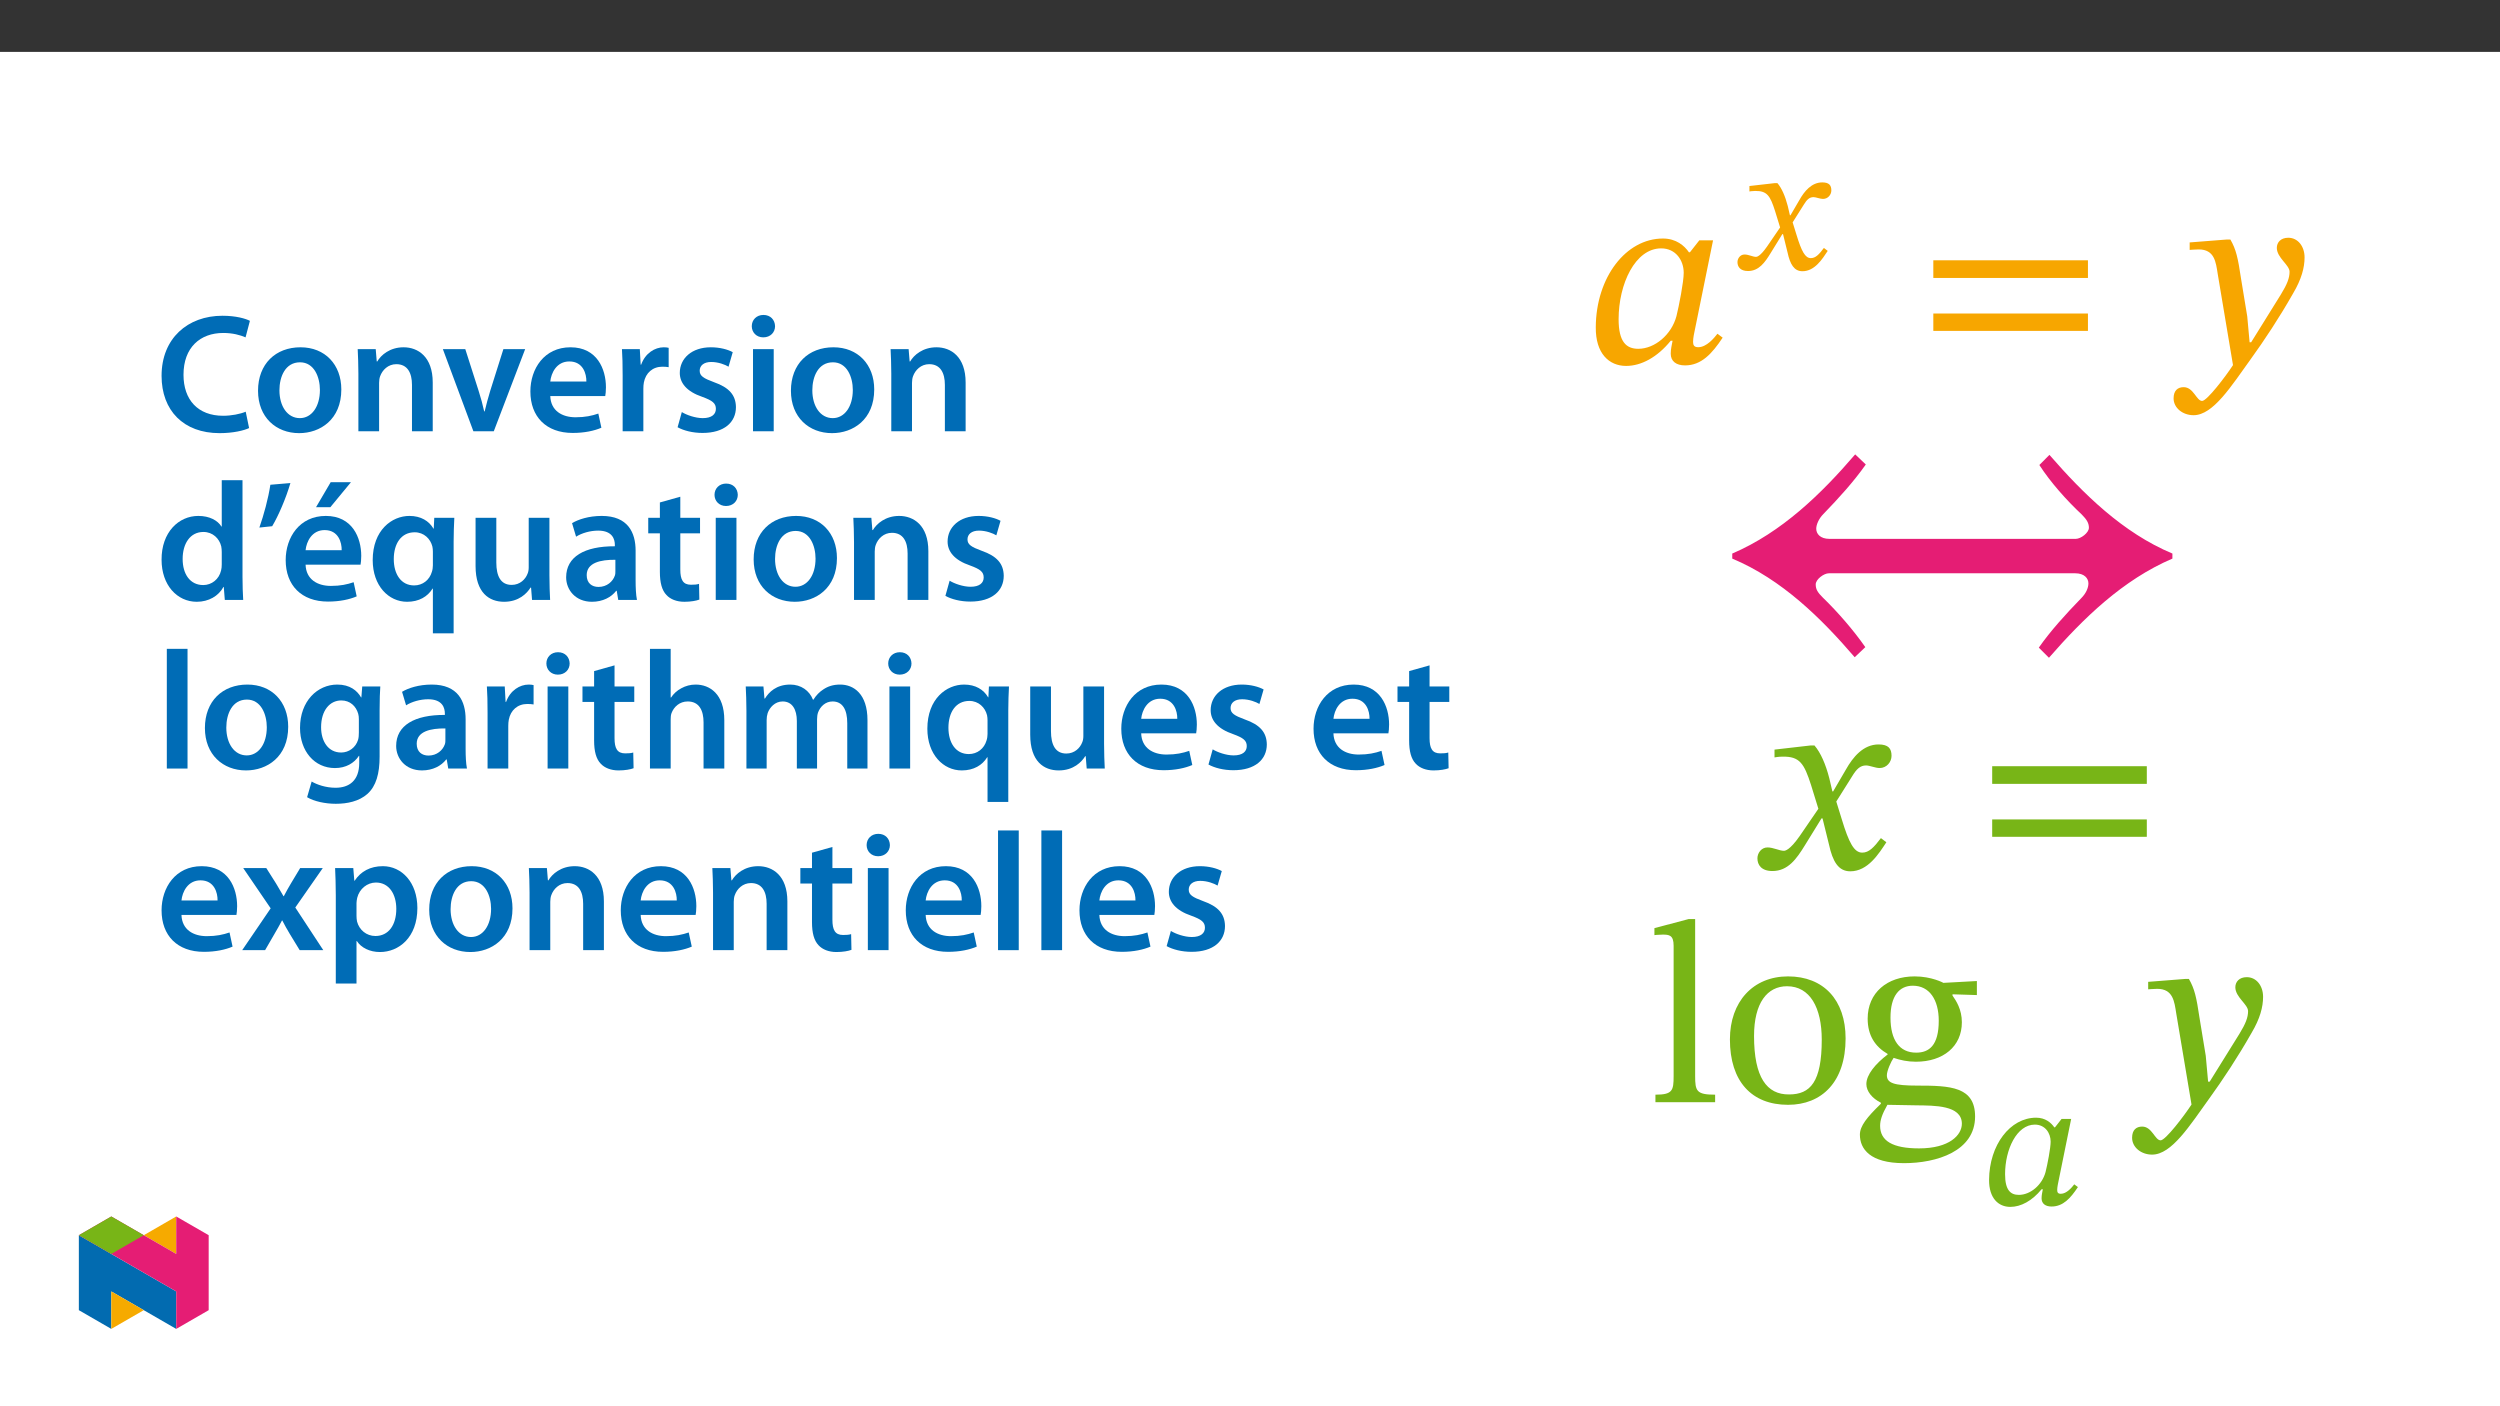 ﻿<?xml version="1.0" encoding="utf-8"?>
<svg xmlns="http://www.w3.org/2000/svg" xmlns:xlink="http://www.w3.org/1999/xlink" viewBox="0 0 960 540" version="1.1">
  <rect x="0" y="0" width="960" height="540" fill="#333333" stroke="none"/>
  <defs>
    <g>
      <symbol overflow="visible" id="glyph0-0">
        <path style="stroke:none;" d="M 31.875 -16.938 L 31.875 -18.531 C 31.875 -29.391 47.922 -37.156 47.922 -51.812 C 47.922 -62.172 39.25 -66.656 29.484 -66.656 C 19.422 -66.656 12.547 -60.969 12.547 -52.906 C 12.547 -48.219 14.453 -45.922 17.641 -45.922 C 20.031 -45.922 22.109 -47.219 22.109 -50.312 C 22.109 -54.094 20.031 -54.203 20.031 -57.484 C 20.031 -60.578 22.719 -62.859 28.594 -62.859 C 34.969 -62.859 38.953 -59.375 38.953 -51.5 C 38.953 -36.156 27.891 -32.484 27.891 -19.531 L 27.891 -16.938 Z M 35.672 -4.781 C 35.672 -7.875 33.578 -10.656 30.094 -10.656 C 26.406 -10.656 24.203 -7.969 24.203 -4.781 C 24.203 -1.5 26.109 0.797 29.984 0.797 C 33.578 0.797 35.672 -1.594 35.672 -4.781 Z M 59.281 16.844 L 59.281 -78.203 L 1 -78.203 L 1 16.844 Z M 54.094 11.562 L 6.078 11.562 L 6.078 -73.125 L 54.094 -73.125 Z M 54.094 11.562 " />
      </symbol>
      <symbol overflow="visible" id="glyph0-1">
        <path style="stroke:none;" d="M 50.016 -47.016 L 44.734 -47.016 L 41.141 -42.438 L 40.75 -42.438 C 39.047 -44.938 35.859 -47.719 30.781 -47.719 C 16.531 -47.719 5.078 -32.781 4.984 -13.656 C 4.875 -3.594 10.062 1.203 16.641 1.203 C 22.422 1.203 28.594 -2.094 33.766 -8.469 L 34.469 -8.469 C 34.172 -6.672 33.766 -5.375 33.766 -3.484 C 33.766 -0.594 35.859 1 39.25 1 C 45.531 1 49.609 -3.484 53.703 -9.656 L 51.703 -11.156 C 50.406 -9.469 47.516 -5.984 44.328 -5.984 C 42.734 -5.984 42.344 -6.781 42.344 -8.062 C 42.344 -9.562 42.844 -11.75 42.844 -11.75 Z M 38.75 -34.562 C 38.75 -31.078 36.953 -21.922 35.969 -17.938 C 34.078 -10.766 27.594 -5.375 21.312 -5.375 C 16.734 -5.375 13.75 -7.969 13.75 -16.734 C 13.75 -30.281 20.125 -43.938 30.094 -43.938 C 35.672 -43.938 38.75 -39.359 38.75 -34.562 Z M 38.75 -34.562 " />
      </symbol>
      <symbol overflow="visible" id="glyph0-2">
        <path style="stroke:none;" d="M 65.547 -32.578 L 65.547 -39.359 L 6.172 -39.359 L 6.172 -32.578 Z M 65.547 -12.25 L 65.547 -18.922 L 6.172 -18.922 L 6.172 -12.25 Z M 65.547 -12.25 " />
      </symbol>
      <symbol overflow="visible" id="glyph0-3">
        <path style="stroke:none;" d="M 25 -32.375 C 23.812 -40.344 23.109 -43.531 20.922 -47.328 L 19.422 -47.328 L 5.281 -46.219 L 5.281 -43.344 C 5.281 -43.344 7.375 -43.531 8.766 -43.531 C 14.844 -43.531 15.344 -38.656 16.047 -34.172 L 21.922 0.891 C 19.125 5.188 11.953 14.641 10.062 14.641 C 7.875 14.641 6.781 9.359 2.984 9.359 C 0.703 9.359 -0.891 10.656 -0.891 13.656 C -0.891 17.328 2.594 20.125 6.781 20.125 C 14.344 20.125 21.312 8.859 28.797 -1.5 C 33.969 -8.672 39.656 -17.234 45.031 -26.703 C 48.219 -32.078 49.406 -36.562 49.406 -40.453 C 49.406 -44.734 46.828 -48.016 43.141 -48.016 C 40.25 -48.016 38.75 -46.219 38.75 -44.141 C 38.75 -40.344 43.641 -37.562 43.641 -34.969 C 43.641 -32.578 42.734 -30.188 40.344 -26.297 L 28.891 -7.875 L 28.297 -7.875 L 27.391 -17.828 Z M 25 -32.375 " />
      </symbol>
      <symbol overflow="visible" id="glyph0-4">
        <path style="stroke:none;" d="M 31.375 -29.688 L 31.078 -29.688 L 29.891 -34.766 C 28.5 -40.156 26.594 -44.531 24.203 -47.328 L 22.719 -47.328 L 8.859 -45.734 L 8.859 -42.734 C 8.859 -42.734 10.359 -43.031 11.953 -43.031 C 18.531 -43.141 20.219 -40.453 22.906 -32.078 L 25.703 -23.016 L 18.531 -12.547 C 14.641 -6.969 12.859 -6.875 12.453 -6.875 C 10.766 -6.875 8.375 -8.172 6.172 -8.172 C 3.781 -8.172 2.297 -5.984 2.297 -3.984 C 2.297 -1.5 3.781 0.891 8.062 0.891 C 14.047 0.891 17.328 -3.781 20.516 -8.969 L 26.906 -19.328 L 27.297 -19.328 L 29.781 -9.266 C 31.188 -2.797 33.375 1 37.953 1 C 44.734 1 48.922 -5.781 51.812 -10.156 L 49.719 -11.75 C 47.016 -8.172 45.125 -6.172 42.547 -6.172 C 39.453 -6.172 37.453 -9.859 34.672 -19.031 L 32.578 -25.797 L 38.656 -35.469 C 40.344 -38.25 41.75 -39.656 44.031 -39.656 C 45.328 -39.656 47.625 -38.656 49.219 -38.656 C 51.906 -38.656 53.797 -40.953 53.797 -43.344 C 53.797 -46.125 52.609 -47.719 48.812 -47.719 C 42.938 -47.719 38.953 -42.844 36.266 -38.062 Z M 31.375 -29.688 " />
      </symbol>
      <symbol overflow="visible" id="glyph1-0">
        <path style="stroke:none;" d="M 22.312 -11.859 L 22.312 -12.969 C 22.312 -20.578 33.547 -26.016 33.547 -36.266 C 33.547 -43.516 27.469 -46.656 20.641 -46.656 C 13.594 -46.656 8.781 -42.672 8.781 -37.031 C 8.781 -33.75 10.109 -32.141 12.344 -32.141 C 14.016 -32.141 15.484 -33.047 15.484 -35.219 C 15.484 -37.859 14.016 -37.938 14.016 -40.234 C 14.016 -42.406 15.906 -44 20.016 -44 C 24.484 -44 27.266 -41.562 27.266 -36.047 C 27.266 -25.312 19.531 -22.734 19.531 -13.672 L 19.531 -11.859 Z M 24.969 -3.344 C 24.969 -5.516 23.5 -7.469 21.062 -7.469 C 18.484 -7.469 16.953 -5.578 16.953 -3.344 C 16.953 -1.047 18.266 0.562 20.984 0.562 C 23.5 0.562 24.969 -1.109 24.969 -3.344 Z M 41.484 11.781 L 41.484 -54.734 L 0.703 -54.734 L 0.703 11.781 Z M 37.859 8.094 L 4.25 8.094 L 4.25 -51.188 L 37.859 -51.188 Z M 37.859 8.094 " />
      </symbol>
      <symbol overflow="visible" id="glyph1-1">
        <path style="stroke:none;" d="M 21.969 -20.781 L 21.75 -20.781 L 20.922 -24.344 C 19.938 -28.109 18.625 -31.172 16.953 -33.125 L 15.906 -33.125 L 6.203 -32.016 L 6.203 -29.922 C 6.203 -29.922 7.25 -30.125 8.375 -30.125 C 12.969 -30.188 14.156 -28.312 16.031 -22.453 L 17.984 -16.109 L 12.969 -8.781 C 10.25 -4.875 9 -4.812 8.719 -4.812 C 7.531 -4.812 5.859 -5.719 4.328 -5.719 C 2.656 -5.719 1.609 -4.188 1.609 -2.797 C 1.609 -1.047 2.656 0.625 5.656 0.625 C 9.828 0.625 12.141 -2.656 14.359 -6.281 L 18.828 -13.531 L 19.109 -13.531 L 20.844 -6.484 C 21.828 -1.953 23.359 0.703 26.562 0.703 C 31.312 0.703 34.234 -4.047 36.266 -7.109 L 34.797 -8.234 C 32.922 -5.719 31.594 -4.328 29.781 -4.328 C 27.609 -4.328 26.219 -6.906 24.266 -13.312 L 22.797 -18.062 L 27.062 -24.828 C 28.25 -26.781 29.219 -27.75 30.828 -27.75 C 31.734 -27.75 33.328 -27.062 34.453 -27.062 C 36.328 -27.062 37.656 -28.656 37.656 -30.328 C 37.656 -32.281 36.812 -33.406 34.172 -33.406 C 30.062 -33.406 27.266 -29.984 25.391 -26.641 Z M 21.969 -20.781 " />
      </symbol>
      <symbol overflow="visible" id="glyph1-2">
        <path style="stroke:none;" d="M 35 -32.922 L 31.312 -32.922 L 28.797 -29.703 L 28.516 -29.703 C 27.328 -31.453 25.109 -33.406 21.547 -33.406 C 11.578 -33.406 3.562 -22.938 3.484 -9.547 C 3.422 -2.516 7.047 0.844 11.641 0.844 C 15.688 0.844 20.016 -1.469 23.641 -5.922 L 24.125 -5.922 C 23.922 -4.672 23.641 -3.766 23.641 -2.438 C 23.641 -0.422 25.109 0.703 27.469 0.703 C 31.875 0.703 34.734 -2.438 37.594 -6.766 L 36.188 -7.812 C 35.281 -6.625 33.266 -4.188 31.031 -4.188 C 29.922 -4.188 29.641 -4.734 29.641 -5.656 C 29.641 -6.688 29.984 -8.234 29.984 -8.234 Z M 27.125 -24.203 C 27.125 -21.75 25.875 -15.344 25.172 -12.547 C 23.844 -7.531 19.312 -3.766 14.922 -3.766 C 11.719 -3.766 9.625 -5.578 9.625 -11.719 C 9.625 -21.203 14.094 -30.75 21.062 -30.75 C 24.969 -30.75 27.125 -27.547 27.125 -24.203 Z M 27.125 -24.203 " />
      </symbol>
      <symbol overflow="visible" id="glyph2-0">
        <path style="stroke:none;" d="M 31.875 -16.938 L 31.875 -18.531 C 31.875 -29.391 47.922 -37.156 47.922 -51.812 C 47.922 -62.172 39.25 -66.656 29.484 -66.656 C 19.422 -66.656 12.547 -60.969 12.547 -52.906 C 12.547 -48.219 14.453 -45.922 17.641 -45.922 C 20.031 -45.922 22.109 -47.219 22.109 -50.312 C 22.109 -54.094 20.031 -54.203 20.031 -57.484 C 20.031 -60.578 22.719 -62.859 28.594 -62.859 C 34.969 -62.859 38.953 -59.375 38.953 -51.5 C 38.953 -36.156 27.891 -32.484 27.891 -19.531 L 27.891 -16.938 Z M 35.672 -4.781 C 35.672 -7.875 33.578 -10.656 30.094 -10.656 C 26.406 -10.656 24.203 -7.969 24.203 -4.781 C 24.203 -1.5 26.109 0.797 29.984 0.797 C 33.578 0.797 35.672 -1.594 35.672 -4.781 Z M 59.281 16.844 L 59.281 -78.203 L 1 -78.203 L 1 16.844 Z M 54.094 11.562 L 6.078 11.562 L 6.078 -73.125 L 54.094 -73.125 Z M 54.094 11.562 " />
      </symbol>
      <symbol overflow="visible" id="glyph2-1">
        <path style="stroke:none;" d="M 25.906 -2.891 C 18.734 -2.891 18.234 -4.281 18.234 -10.062 L 18.234 -70.328 L 15.734 -70.328 L 2.594 -66.844 L 2.594 -64.156 C 2.594 -64.156 4.078 -64.359 5.781 -64.359 C 8.266 -64.359 9.969 -64.156 9.969 -60.078 L 9.969 -10.062 C 9.969 -4.484 9.562 -2.891 2.984 -2.891 L 2.984 0 L 25.906 0 Z M 25.906 -2.891 " />
      </symbol>
      <symbol overflow="visible" id="glyph2-2">
        <path style="stroke:none;" d="M 25.703 -48.312 C 12.25 -48.312 3.391 -38.562 3.391 -24.109 C 3.391 -7.969 11.75 1 25.703 1 C 38.656 1 47.812 -7.766 47.812 -24.5 C 47.812 -39.25 39.359 -48.312 25.703 -48.312 Z M 25.312 -44.531 C 34.172 -44.531 38.656 -36.266 38.656 -24.016 C 38.656 -7.766 34.266 -2.984 26.109 -2.984 C 17.531 -2.891 12.656 -9.562 12.656 -25.406 C 12.656 -38.156 17.734 -44.531 25.312 -44.531 Z M 25.312 -44.531 " />
      </symbol>
      <symbol overflow="visible" id="glyph2-3">
        <path style="stroke:none;" d="M 12.75 -18.328 C 8.062 -14.75 4.578 -10.562 4.578 -6.969 C 4.578 -4.188 6.781 -1.5 10.156 0.203 L 10.156 0.594 C 4.781 5.781 2.094 9.172 2.094 12.453 C 2.094 17.938 5.984 23.406 19.031 23.406 C 31.578 23.406 46.328 18.828 46.328 5.484 C 46.328 -5.984 36.766 -6.375 24.203 -6.375 C 15.047 -6.375 12.453 -7.375 12.453 -10.359 C 12.453 -12.047 14.047 -15.641 15.047 -17.031 C 17.641 -16.141 20.422 -15.547 23.609 -15.547 C 34.078 -15.547 41.25 -21.422 41.25 -30.688 C 41.25 -35.672 39.047 -38.953 37.656 -40.953 L 37.656 -41.438 L 47.016 -41.141 L 47.016 -46.531 L 34.172 -45.828 C 34.172 -45.828 29.688 -48.312 23.109 -48.312 C 12.547 -48.312 5.078 -42.047 5.078 -32.078 C 5.078 -25.609 7.969 -21.312 12.75 -18.531 Z M 22.422 -44.734 C 28.797 -44.734 32.375 -39.359 32.375 -31.281 C 32.375 -21.812 28.688 -19.031 23.703 -19.031 C 17.234 -19.031 13.844 -23.906 13.844 -32.484 C 13.844 -40.844 17.234 -44.734 22.422 -44.734 Z M 12.656 1 C 14.047 1 15.938 1.094 23.906 1.203 C 30.578 1.297 41.25 1.094 41.25 8.266 C 41.25 12.547 36.562 17.734 24.812 17.734 C 14.641 17.734 9.859 14.844 9.859 9.062 C 9.859 6.969 10.562 4.688 12.656 1 Z M 12.656 1 " />
      </symbol>
      <symbol overflow="visible" id="glyph3-0">
        <path style="stroke:none;" d="M 62.172 -33.031 L 62.172 -36.141 C 62.172 -57.312 93.438 -72.469 93.438 -101.016 C 93.438 -121.219 76.547 -129.969 57.5 -129.969 C 37.875 -129.969 24.484 -118.891 24.484 -103.156 C 24.484 -94.031 28.172 -89.562 34.391 -89.562 C 39.047 -89.562 43.125 -92.078 43.125 -98.109 C 43.125 -105.484 39.047 -105.688 39.047 -112.094 C 39.047 -118.109 44.297 -122.578 55.75 -122.578 C 68.188 -122.578 75.953 -115.781 75.953 -100.438 C 75.953 -70.516 54.391 -63.328 54.391 -38.078 L 54.391 -33.031 Z M 69.547 -9.328 C 69.547 -15.344 65.469 -20.781 58.672 -20.781 C 51.484 -20.781 47.203 -15.547 47.203 -9.328 C 47.203 -2.906 50.891 1.547 58.469 1.547 C 65.469 1.547 69.547 -3.109 69.547 -9.328 Z M 115.594 32.828 L 115.594 -152.5 L 1.938 -152.5 L 1.938 32.828 Z M 105.484 22.531 L 11.844 22.531 L 11.844 -142.594 L 105.484 -142.594 Z M 105.484 22.531 " />
      </symbol>
      <symbol overflow="visible" id="glyph3-1">
        <path style="stroke:none;" d="M 176.594 -51.281 C 157.547 -59.25 142.391 -74.203 129.375 -89.172 L 125.5 -85.281 C 129.766 -78.672 135.984 -71.688 141.812 -66.25 C 143.75 -64.297 144.531 -62.938 144.531 -61.188 C 144.531 -59.25 141.422 -56.922 139.484 -56.922 L 44.875 -56.922 C 41.375 -56.922 39.828 -58.859 39.828 -60.812 C 39.828 -62.359 40.797 -64.688 42.547 -66.438 C 48.562 -72.656 54.203 -78.875 58.859 -85.484 L 54.781 -89.359 C 41.766 -74.203 26.609 -59.438 7.578 -51.281 L 7.578 -49.344 C 26.609 -41.375 41.766 -26.422 54.594 -11.469 L 58.672 -15.344 C 54.203 -21.75 48.172 -28.75 42.344 -34.391 C 40.406 -36.328 39.625 -37.5 39.625 -39.438 C 39.625 -41.375 42.734 -43.703 44.688 -43.703 L 139.281 -43.703 C 142.781 -43.703 144.344 -41.766 144.344 -39.828 C 144.344 -38.078 143.375 -35.938 141.625 -34.188 C 135.594 -27.969 129.766 -21.562 125.297 -15.156 L 129.188 -11.266 C 142.391 -26.422 157.547 -41.188 176.594 -49.344 Z M 176.594 -51.281 " />
      </symbol>
      <symbol overflow="visible" id="glyph4-0">
        <path style="stroke:none;" d="M 0 0 L 32.375 0 L 32.375 -45.328 L 0 -45.328 Z M 16.188 -25.578 L 5.188 -42.094 L 27.188 -42.094 Z M 18.125 -22.656 L 29.141 -39.172 L 29.141 -6.156 Z M 5.188 -3.234 L 16.188 -19.75 L 27.188 -3.234 Z M 3.234 -39.172 L 14.25 -22.656 L 3.234 -6.156 Z M 3.234 -39.172 " />
      </symbol>
      <symbol overflow="visible" id="glyph4-1">
        <path style="stroke:none;" d="M 34.578 -7.516 C 32.438 -6.609 29.078 -5.953 25.906 -5.953 C 16.25 -5.953 10.688 -12.047 10.688 -21.688 C 10.688 -32.188 17.094 -37.75 25.969 -37.75 C 29.531 -37.75 32.438 -36.969 34.516 -36.062 L 36.188 -42.406 C 34.578 -43.25 30.891 -44.359 25.641 -44.359 C 12.297 -44.359 2.266 -35.672 2.266 -21.297 C 2.266 -7.969 10.688 0.719 24.547 0.719 C 29.844 0.719 34 -0.328 35.875 -1.234 Z M 34.578 -7.516 " />
      </symbol>
      <symbol overflow="visible" id="glyph4-2">
        <path style="stroke:none;" d="M 18.578 -32.25 C 9.062 -32.25 2.266 -25.906 2.266 -15.547 C 2.266 -5.375 9.188 0.719 18.062 0.719 C 26.094 0.719 34.25 -4.469 34.25 -16.062 C 34.25 -25.641 27.969 -32.25 18.578 -32.25 Z M 18.391 -26.484 C 23.828 -26.484 26.031 -20.781 26.031 -15.859 C 26.031 -9.453 22.859 -5.047 18.328 -5.047 C 13.531 -5.047 10.484 -9.641 10.484 -15.734 C 10.484 -20.984 12.75 -26.484 18.391 -26.484 Z M 18.391 -26.484 " />
      </symbol>
      <symbol overflow="visible" id="glyph4-3">
        <path style="stroke:none;" d="M 4.281 0 L 12.234 0 L 12.234 -18.578 C 12.234 -19.484 12.375 -20.469 12.625 -21.109 C 13.469 -23.5 15.672 -25.766 18.844 -25.766 C 23.188 -25.766 24.859 -22.344 24.859 -17.812 L 24.859 0 L 32.828 0 L 32.828 -18.719 C 32.828 -28.688 27.125 -32.25 21.625 -32.25 C 16.375 -32.25 12.953 -29.266 11.531 -26.812 L 11.328 -26.812 L 10.938 -31.531 L 4.016 -31.531 C 4.141 -28.812 4.281 -25.766 4.281 -22.141 Z M 4.281 0 " />
      </symbol>
      <symbol overflow="visible" id="glyph4-4">
        <path style="stroke:none;" d="M 0.719 -31.531 L 12.438 0 L 20.266 0 L 32.312 -31.531 L 23.953 -31.531 L 18.906 -15.547 C 18.062 -12.688 17.359 -10.234 16.766 -7.641 L 16.578 -7.641 C 16 -10.234 15.344 -12.75 14.438 -15.547 L 9.328 -31.531 Z M 0.719 -31.531 " />
      </symbol>
      <symbol overflow="visible" id="glyph4-5">
        <path style="stroke:none;" d="M 31.016 -13.531 C 31.141 -14.25 31.281 -15.406 31.281 -16.906 C 31.281 -23.828 27.906 -32.25 17.672 -32.25 C 7.578 -32.25 2.266 -24.016 2.266 -15.281 C 2.266 -5.641 8.281 0.641 18.516 0.641 C 23.047 0.641 26.812 -0.188 29.531 -1.359 L 28.359 -6.797 C 25.906 -5.953 23.312 -5.375 19.625 -5.375 C 14.5 -5.375 10.094 -7.828 9.906 -13.531 Z M 9.906 -19.094 C 10.234 -22.344 12.297 -26.812 17.219 -26.812 C 22.531 -26.812 23.828 -22.016 23.766 -19.094 Z M 9.906 -19.094 " />
      </symbol>
      <symbol overflow="visible" id="glyph4-6">
        <path style="stroke:none;" d="M 4.281 0 L 12.234 0 L 12.234 -16.375 C 12.234 -17.219 12.297 -18.062 12.438 -18.781 C 13.141 -22.406 15.797 -24.797 19.547 -24.797 C 20.531 -24.797 21.234 -24.734 21.953 -24.609 L 21.953 -32.047 C 21.297 -32.188 20.844 -32.25 20.078 -32.25 C 16.641 -32.25 12.953 -29.984 11.391 -25.578 L 11.203 -25.578 L 10.875 -31.531 L 4.016 -31.531 C 4.203 -28.75 4.281 -25.641 4.281 -21.375 Z M 4.281 0 " />
      </symbol>
      <symbol overflow="visible" id="glyph4-7">
        <path style="stroke:none;" d="M 2.328 -1.547 C 4.656 -0.266 8.094 0.641 11.906 0.641 C 20.266 0.641 24.734 -3.5 24.734 -9.266 C 24.672 -13.922 22.078 -16.828 16.312 -18.844 C 12.297 -20.328 10.812 -21.234 10.812 -23.25 C 10.812 -25.188 12.375 -26.609 15.219 -26.609 C 18 -26.609 20.594 -25.578 21.891 -24.797 L 23.5 -30.375 C 21.625 -31.406 18.578 -32.25 15.094 -32.25 C 7.766 -32.25 3.172 -27.969 3.172 -22.406 C 3.172 -18.641 5.703 -15.281 11.844 -13.203 C 15.734 -11.781 17.031 -10.75 17.031 -8.609 C 17.031 -6.547 15.469 -5.047 11.984 -5.047 C 9.125 -5.047 5.703 -6.281 3.953 -7.375 Z M 2.328 -1.547 " />
      </symbol>
      <symbol overflow="visible" id="glyph4-8">
        <path style="stroke:none;" d="M 12.234 0 L 12.234 -31.531 L 4.281 -31.531 L 4.281 0 Z M 8.281 -44.672 C 5.641 -44.672 3.812 -42.797 3.812 -40.344 C 3.812 -38.016 5.562 -36.062 8.219 -36.062 C 11 -36.062 12.75 -38.016 12.75 -40.344 C 12.688 -42.797 11 -44.672 8.281 -44.672 Z M 8.281 -44.672 " />
      </symbol>
      <symbol overflow="visible" id="glyph4-9">
        <path style="stroke:none;" d="M 25.375 -45.969 L 25.375 -28.172 L 25.25 -28.172 C 23.828 -30.5 20.719 -32.25 16.375 -32.25 C 8.812 -32.25 2.203 -25.969 2.266 -15.406 C 2.266 -5.703 8.219 0.719 15.797 0.719 C 20.328 0.719 24.156 -1.484 26.031 -4.984 L 26.156 -4.984 L 26.547 0 L 33.609 0 C 33.469 -2.141 33.344 -5.641 33.344 -8.875 L 33.344 -45.969 Z M 25.375 -13.656 C 25.375 -12.828 25.312 -12.047 25.125 -11.328 C 24.344 -7.906 21.5 -5.703 18.266 -5.703 C 13.203 -5.703 10.359 -9.906 10.359 -15.734 C 10.359 -21.562 13.203 -26.094 18.328 -26.094 C 21.953 -26.094 24.469 -23.562 25.188 -20.531 C 25.312 -19.875 25.375 -19.031 25.375 -18.391 Z M 25.375 -13.656 " />
      </symbol>
      <symbol overflow="visible" id="glyph4-10">
        <path style="stroke:none;" d="M 6.094 -44.219 C 5.312 -38.984 3.562 -32.562 1.875 -27.781 L 6.797 -28.297 C 9.188 -32.312 12.047 -38.922 13.797 -44.875 Z M 6.094 -44.219 " />
      </symbol>
      <symbol overflow="visible" id="glyph4-11">
        <path style="stroke:none;" d="M 31.016 -13.531 C 31.141 -14.25 31.281 -15.406 31.281 -16.906 C 31.281 -23.828 27.906 -32.25 17.672 -32.25 C 7.578 -32.25 2.266 -24.016 2.266 -15.281 C 2.266 -5.641 8.281 0.641 18.516 0.641 C 23.047 0.641 26.812 -0.188 29.531 -1.359 L 28.359 -6.797 C 25.906 -5.953 23.312 -5.375 19.625 -5.375 C 14.5 -5.375 10.094 -7.828 9.906 -13.531 Z M 9.906 -19.094 C 10.234 -22.344 12.297 -26.812 17.219 -26.812 C 22.531 -26.812 23.828 -22.016 23.766 -19.094 Z M 19.547 -45.203 L 13.922 -35.609 L 19.422 -35.609 L 27.328 -45.203 Z M 19.547 -45.203 " />
      </symbol>
      <symbol overflow="visible" id="glyph4-12">
        <path style="stroke:none;" d="M 25.375 12.828 L 33.344 12.828 L 33.344 -22.406 C 33.344 -25.703 33.469 -28.688 33.609 -31.531 L 25.906 -31.531 L 25.703 -27.328 L 25.578 -27.391 C 23.891 -30.297 20.781 -32.25 16.375 -32.25 C 9.641 -32.25 2.266 -26.812 2.266 -15.281 C 2.266 -5.438 8.359 0.719 15.469 0.719 C 20.078 0.719 23.375 -1.297 25.25 -4.344 L 25.375 -4.344 Z M 25.375 -13.281 C 25.375 -12.5 25.25 -11.531 25 -10.812 C 24.094 -7.641 21.438 -5.562 18.188 -5.562 C 13.141 -5.562 10.359 -9.906 10.359 -15.672 C 10.359 -21.625 13.203 -25.969 18.391 -25.969 C 21.953 -25.969 24.469 -23.438 25.188 -20.469 C 25.312 -19.875 25.375 -19.172 25.375 -18.516 Z M 25.375 -13.281 " />
      </symbol>
      <symbol overflow="visible" id="glyph4-13">
        <path style="stroke:none;" d="M 32.5 -31.531 L 24.547 -31.531 L 24.547 -12.5 C 24.547 -11.594 24.406 -10.688 24.094 -10.031 C 23.312 -7.969 21.234 -5.766 18 -5.766 C 13.797 -5.766 12.109 -9.125 12.109 -14.375 L 12.109 -31.531 L 4.141 -31.531 L 4.141 -13.016 C 4.141 -2.719 9.391 0.719 15.094 0.719 C 20.781 0.719 23.891 -2.531 25.25 -4.734 L 25.453 -4.734 L 25.828 0 L 32.766 0 C 32.641 -2.594 32.5 -5.703 32.5 -9.453 Z M 32.5 -31.531 " />
      </symbol>
      <symbol overflow="visible" id="glyph4-14">
        <path style="stroke:none;" d="M 28.75 -18.906 C 28.75 -25.828 25.828 -32.25 15.734 -32.25 C 10.75 -32.25 6.672 -30.891 4.344 -29.469 L 5.891 -24.281 C 8.031 -25.641 11.266 -26.609 14.375 -26.609 C 19.938 -26.609 20.781 -23.188 20.781 -21.109 L 20.781 -20.594 C 9.125 -20.656 2.078 -16.578 2.078 -8.672 C 2.078 -3.891 5.641 0.719 11.984 0.719 C 16.125 0.719 19.422 -1.031 21.297 -3.5 L 21.5 -3.5 L 22.078 0 L 29.266 0 C 28.875 -1.938 28.75 -4.734 28.75 -7.578 Z M 20.984 -11.078 C 20.984 -10.484 20.984 -9.906 20.781 -9.328 C 20 -7.062 17.734 -4.984 14.5 -4.984 C 11.984 -4.984 9.969 -6.406 9.969 -9.516 C 9.969 -14.312 15.344 -15.469 20.984 -15.406 Z M 20.984 -11.078 " />
      </symbol>
      <symbol overflow="visible" id="glyph4-15">
        <path style="stroke:none;" d="M 5.562 -37.422 L 5.562 -31.531 L 1.094 -31.531 L 1.094 -25.578 L 5.562 -25.578 L 5.562 -10.75 C 5.562 -6.609 6.344 -3.688 8.094 -1.875 C 9.578 -0.266 11.984 0.719 14.953 0.719 C 17.422 0.719 19.547 0.328 20.719 -0.125 L 20.594 -6.156 C 19.688 -5.891 18.906 -5.828 17.484 -5.828 C 14.438 -5.828 13.406 -7.766 13.406 -11.656 L 13.406 -25.578 L 20.984 -25.578 L 20.984 -31.531 L 13.406 -31.531 L 13.406 -39.625 Z M 5.562 -37.422 " />
      </symbol>
      <symbol overflow="visible" id="glyph4-16">
        <path style="stroke:none;" d="M 4.281 0 L 12.234 0 L 12.234 -45.969 L 4.281 -45.969 Z M 4.281 0 " />
      </symbol>
      <symbol overflow="visible" id="glyph4-17">
        <path style="stroke:none;" d="M 32.828 -22.469 C 32.828 -26.812 32.953 -29.391 33.094 -31.531 L 26.156 -31.531 L 25.828 -27.328 L 25.703 -27.328 C 24.219 -29.922 21.438 -32.25 16.578 -32.25 C 9 -32.25 2.266 -25.969 2.266 -15.609 C 2.266 -6.672 7.828 -0.188 15.672 -0.188 C 19.875 -0.188 23.047 -2.078 24.859 -4.859 L 25 -4.859 L 25 -2.141 C 25 4.656 21.109 7.375 15.922 7.375 C 12.109 7.375 8.734 6.156 6.734 4.984 L 4.984 11 C 7.703 12.625 11.984 13.531 16 13.531 C 20.328 13.531 24.922 12.625 28.172 9.719 C 31.469 6.734 32.828 2 32.828 -4.594 Z M 24.859 -13.797 C 24.859 -12.891 24.797 -11.781 24.547 -11 C 23.641 -8.094 21.047 -6.156 18.062 -6.156 C 13.078 -6.156 10.359 -10.484 10.359 -15.859 C 10.359 -22.281 13.656 -26.156 18.125 -26.156 C 21.5 -26.156 23.766 -23.953 24.609 -21.047 C 24.797 -20.391 24.859 -19.688 24.859 -18.906 Z M 24.859 -13.797 " />
      </symbol>
      <symbol overflow="visible" id="glyph4-18">
        <path style="stroke:none;" d="M 4.281 0 L 12.234 0 L 12.234 -18.906 C 12.234 -19.75 12.297 -20.594 12.562 -21.297 C 13.469 -23.703 15.672 -25.766 18.781 -25.766 C 23.188 -25.766 24.859 -22.281 24.859 -17.734 L 24.859 0 L 32.828 0 L 32.828 -18.578 C 32.828 -28.688 27.188 -32.25 21.828 -32.25 C 19.812 -32.25 17.938 -31.734 16.312 -30.828 C 14.703 -29.984 13.344 -28.75 12.375 -27.266 L 12.234 -27.266 L 12.234 -45.969 L 4.281 -45.969 Z M 4.281 0 " />
      </symbol>
      <symbol overflow="visible" id="glyph4-19">
        <path style="stroke:none;" d="M 4.281 0 L 12.047 0 L 12.047 -18.641 C 12.047 -19.547 12.172 -20.469 12.438 -21.297 C 13.203 -23.438 15.219 -25.766 18.188 -25.766 C 21.891 -25.766 23.641 -22.656 23.641 -18.266 L 23.641 0 L 31.406 0 L 31.406 -18.906 C 31.406 -19.812 31.531 -20.844 31.797 -21.562 C 32.641 -23.828 34.641 -25.766 37.359 -25.766 C 41.188 -25.766 43 -22.656 43 -17.422 L 43 0 L 50.766 0 L 50.766 -18.578 C 50.766 -28.688 45.453 -32.25 40.281 -32.25 C 37.625 -32.25 35.609 -31.594 33.797 -30.375 C 32.375 -29.469 31.078 -28.172 29.984 -26.422 L 29.844 -26.422 C 28.484 -29.922 25.25 -32.25 21.109 -32.25 C 15.734 -32.25 12.891 -29.328 11.391 -26.875 L 11.203 -26.875 L 10.812 -31.531 L 4.016 -31.531 C 4.141 -28.812 4.281 -25.766 4.281 -22.141 Z M 4.281 0 " />
      </symbol>
      <symbol overflow="visible" id="glyph4-20">
        <path style="stroke:none;" d="M 0.719 -31.531 L 11.266 -16.062 L 0.328 0 L 9.125 0 L 12.75 -6.281 C 13.734 -8.031 14.703 -9.578 15.609 -11.391 L 15.734 -11.391 C 16.641 -9.641 17.547 -7.969 18.578 -6.281 L 22.406 0 L 31.469 0 L 20.719 -16.375 L 31.281 -31.531 L 22.594 -31.531 L 19.094 -25.703 C 18.125 -24.094 17.219 -22.469 16.312 -20.719 L 16.188 -20.719 C 15.281 -22.344 14.375 -23.891 13.344 -25.578 L 9.578 -31.531 Z M 0.719 -31.531 " />
      </symbol>
      <symbol overflow="visible" id="glyph4-21">
        <path style="stroke:none;" d="M 4.281 12.828 L 12.234 12.828 L 12.234 -3.5 L 12.375 -3.5 C 13.984 -0.969 17.281 0.719 21.234 0.719 C 28.422 0.719 35.609 -4.797 35.609 -16.188 C 35.609 -26.031 29.594 -32.25 22.344 -32.25 C 17.547 -32.25 13.859 -30.234 11.531 -26.672 L 11.391 -26.672 L 11 -31.531 L 4.016 -31.531 C 4.141 -28.562 4.281 -25.188 4.281 -21.047 Z M 12.234 -18.062 C 12.234 -18.719 12.375 -19.422 12.5 -20.078 C 13.344 -23.562 16.375 -25.969 19.688 -25.969 C 24.797 -25.969 27.516 -21.438 27.516 -15.859 C 27.516 -9.641 24.547 -5.438 19.484 -5.438 C 16.062 -5.438 13.281 -7.766 12.438 -11 C 12.297 -11.719 12.234 -12.438 12.234 -13.203 Z M 12.234 -18.062 " />
      </symbol>
    </g>
    <clipPath id="clip1">
      <path d="M 30.277 474 L 68 474 L 68 510.301 L 30.277 510.301 Z M 30.277 474 " />
    </clipPath>
    <clipPath id="clip2">
      <path d="M 42 495 L 56 495 L 56 510.301 L 42 510.301 Z M 42 495 " />
    </clipPath>
    <clipPath id="clip3">
      <path d="M 55 467.125 L 68 467.125 L 68 482 L 55 482 Z M 55 467.125 " />
    </clipPath>
    <clipPath id="clip4">
      <path d="M 30.277 467.125 L 80.133 467.125 L 80.133 510.301 L 30.277 510.301 Z M 30.277 467.125 " />
    </clipPath>
    <clipPath id="clip5">
      <path d="M 30.277 467.125 L 56 467.125 L 56 482 L 30.277 482 Z M 30.277 467.125 " />
    </clipPath>
  </defs>
  <g id="surface1">
    <path style=" stroke:none;fill-rule:nonzero;fill:rgb(100%,100%,100%);fill-opacity:1;" d="M 0 559.926 L 960 559.926 L 960 19.926 L 0 19.926 Z M 0 559.926 " />
    <g style="fill:rgb(96.863%,65.099%,0%);fill-opacity:1;">
      <use xlink:href="#glyph0-1" x="607.796" y="139.312" />
    </g>
    <g style="fill:rgb(96.863%,65.099%,0%);fill-opacity:1;">
      <use xlink:href="#glyph1-1" x="665.579" y="103.447" />
    </g>
    <g style="fill:rgb(96.863%,65.099%,0%);fill-opacity:1;">
      <use xlink:href="#glyph0-2" x="736.222" y="139.312" />
    </g>
    <g style="fill:rgb(96.863%,65.099%,0%);fill-opacity:1;">
      <use xlink:href="#glyph0-3" x="835.55" y="139.312" />
    </g>
    <g style="fill:rgb(47.06%,70.979%,9.021%);fill-opacity:1;">
      <use xlink:href="#glyph0-4" x="672.553" y="333.584" />
    </g>
    <g style="fill:rgb(47.06%,70.979%,9.021%);fill-opacity:1;">
      <use xlink:href="#glyph0-2" x="758.829" y="333.584" />
    </g>
    <g style="fill:rgb(47.06%,70.979%,9.021%);fill-opacity:1;">
      <use xlink:href="#glyph2-1" x="632.703" y="423.248" />
      <use xlink:href="#glyph2-2" x="660.897" y="423.248" />
      <use xlink:href="#glyph2-3" x="712.105" y="423.248" />
    </g>
    <g style="fill:rgb(47.06%,70.979%,9.021%);fill-opacity:1;">
      <use xlink:href="#glyph1-2" x="760.324" y="462.6" />
    </g>
    <g style="fill:rgb(47.06%,70.979%,9.021%);fill-opacity:1;">
      <use xlink:href="#glyph0-3" x="819.618" y="423.248" />
    </g>
    <g style="fill:rgb(89.803%,11.374%,45.49%);fill-opacity:1;">
      <use xlink:href="#glyph3-1" x="657.609" y="263.845" />
    </g>
    <g style="fill:rgb(0%,42.354%,71.373%);fill-opacity:1;">
      <use xlink:href="#glyph4-1" x="59.776" y="165.609" />
    </g>
    <g style="fill:rgb(0%,42.354%,71.373%);fill-opacity:1;">
      <use xlink:href="#glyph4-2" x="96.817" y="165.609" />
      <use xlink:href="#glyph4-3" x="133.34" y="165.609" />
    </g>
    <g style="fill:rgb(0%,42.354%,71.373%);fill-opacity:1;">
      <use xlink:href="#glyph4-4" x="169.345" y="165.609" />
    </g>
    <g style="fill:rgb(0%,42.354%,71.373%);fill-opacity:1;">
      <use xlink:href="#glyph4-5" x="201.4" y="165.609" />
      <use xlink:href="#glyph4-6" x="234.815" y="165.609" />
      <use xlink:href="#glyph4-7" x="257.868" y="165.609" />
      <use xlink:href="#glyph4-8" x="284.872" y="165.609" />
      <use xlink:href="#glyph4-2" x="301.45" y="165.609" />
      <use xlink:href="#glyph4-3" x="337.973" y="165.609" />
    </g>
    <g style="fill:rgb(0%,42.354%,71.373%);fill-opacity:1;">
      <use xlink:href="#glyph4-9" x="59.776" y="230.366" />
    </g>
    <g style="fill:rgb(0%,42.354%,71.373%);fill-opacity:1;">
      <use xlink:href="#glyph4-10" x="97.724" y="230.366" />
    </g>
    <g style="fill:rgb(0%,42.354%,71.373%);fill-opacity:1;">
      <use xlink:href="#glyph4-11" x="107.437" y="230.366" />
      <use xlink:href="#glyph4-12" x="140.852" y="230.366" />
      <use xlink:href="#glyph4-13" x="178.476" y="230.366" />
      <use xlink:href="#glyph4-14" x="215.323" y="230.366" />
    </g>
    <g style="fill:rgb(0%,42.354%,71.373%);fill-opacity:1;">
      <use xlink:href="#glyph4-15" x="247.831" y="230.366" />
      <use xlink:href="#glyph4-8" x="270.561" y="230.366" />
      <use xlink:href="#glyph4-2" x="287.138" y="230.366" />
      <use xlink:href="#glyph4-3" x="323.661" y="230.366" />
      <use xlink:href="#glyph4-7" x="360.703" y="230.366" />
    </g>
    <g style="fill:rgb(0%,42.354%,71.373%);fill-opacity:1;">
      <use xlink:href="#glyph4-16" x="59.776" y="295.124" />
      <use xlink:href="#glyph4-2" x="76.419" y="295.124" />
      <use xlink:href="#glyph4-17" x="112.942" y="295.124" />
      <use xlink:href="#glyph4-14" x="150.047" y="295.124" />
      <use xlink:href="#glyph4-6" x="182.944" y="295.124" />
      <use xlink:href="#glyph4-8" x="205.998" y="295.124" />
      <use xlink:href="#glyph4-15" x="222.576" y="295.124" />
      <use xlink:href="#glyph4-18" x="245.305" y="295.124" />
      <use xlink:href="#glyph4-19" x="282.346" y="295.124" />
      <use xlink:href="#glyph4-8" x="337.26" y="295.124" />
      <use xlink:href="#glyph4-12" x="353.838" y="295.124" />
      <use xlink:href="#glyph4-13" x="391.462" y="295.124" />
      <use xlink:href="#glyph4-5" x="428.309" y="295.124" />
      <use xlink:href="#glyph4-7" x="461.724" y="295.124" />
    </g>
    <g style="fill:rgb(0%,42.354%,71.373%);fill-opacity:1;">
      <use xlink:href="#glyph4-5" x="502.132" y="295.124" />
      <use xlink:href="#glyph4-15" x="535.547" y="295.124" />
    </g>
    <g style="fill:rgb(0%,42.354%,71.373%);fill-opacity:1;">
      <use xlink:href="#glyph4-5" x="59.776" y="364.862" />
    </g>
    <g style="fill:rgb(0%,42.354%,71.373%);fill-opacity:1;">
      <use xlink:href="#glyph4-20" x="92.673" y="364.862" />
      <use xlink:href="#glyph4-21" x="124.663" y="364.862" />
      <use xlink:href="#glyph4-2" x="162.546" y="364.862" />
      <use xlink:href="#glyph4-3" x="199.069" y="364.862" />
      <use xlink:href="#glyph4-5" x="236.11" y="364.862" />
      <use xlink:href="#glyph4-3" x="269.524" y="364.862" />
    </g>
    <g style="fill:rgb(0%,42.354%,71.373%);fill-opacity:1;">
      <use xlink:href="#glyph4-15" x="306.242" y="364.862" />
      <use xlink:href="#glyph4-8" x="328.972" y="364.862" />
      <use xlink:href="#glyph4-5" x="345.549" y="364.862" />
      <use xlink:href="#glyph4-16" x="378.964" y="364.862" />
      <use xlink:href="#glyph4-16" x="395.607" y="364.862" />
      <use xlink:href="#glyph4-5" x="412.249" y="364.862" />
      <use xlink:href="#glyph4-7" x="445.664" y="364.862" />
    </g>
    <g clip-path="url(#clip1)" clip-rule="nonzero">
      <path style=" stroke:none;fill-rule:nonzero;fill:rgb(0.8%,42%,68.999%);fill-opacity:1;" d="M 30.277 503.105 L 42.738 510.301 L 42.738 495.91 L 67.668 510.301 L 67.668 495.91 L 30.277 474.32 Z M 30.277 503.105 " />
    </g>
    <g clip-path="url(#clip2)" clip-rule="nonzero">
      <path style=" stroke:none;fill-rule:nonzero;fill:rgb(96.1%,66.699%,0%);fill-opacity:1;" d="M 42.738 510.301 L 55.203 503.105 L 42.738 495.91 Z M 42.738 510.301 " />
    </g>
    <g clip-path="url(#clip3)" clip-rule="nonzero">
      <path style=" stroke:none;fill-rule:nonzero;fill:rgb(96.1%,66.699%,0%);fill-opacity:1;" d="M 67.668 467.125 L 55.203 474.32 L 67.668 481.516 Z M 67.668 467.125 " />
    </g>
    <g clip-path="url(#clip4)" clip-rule="nonzero">
      <path style=" stroke:none;fill-rule:nonzero;fill:rgb(89.799%,11.4%,45.499%);fill-opacity:1;" d="M 67.668 467.125 L 67.668 481.516 L 42.738 467.125 L 30.277 474.32 L 67.668 495.91 L 67.668 510.301 L 80.133 503.105 L 80.133 474.32 Z M 67.668 467.125 " />
    </g>
    <g clip-path="url(#clip5)" clip-rule="nonzero">
      <path style=" stroke:none;fill-rule:nonzero;fill:rgb(47.099%,70.999%,9%);fill-opacity:1;" d="M 42.738 467.125 L 30.277 474.32 L 42.738 481.516 L 55.203 474.32 Z M 42.738 467.125 " />
    </g>
  </g>
</svg>